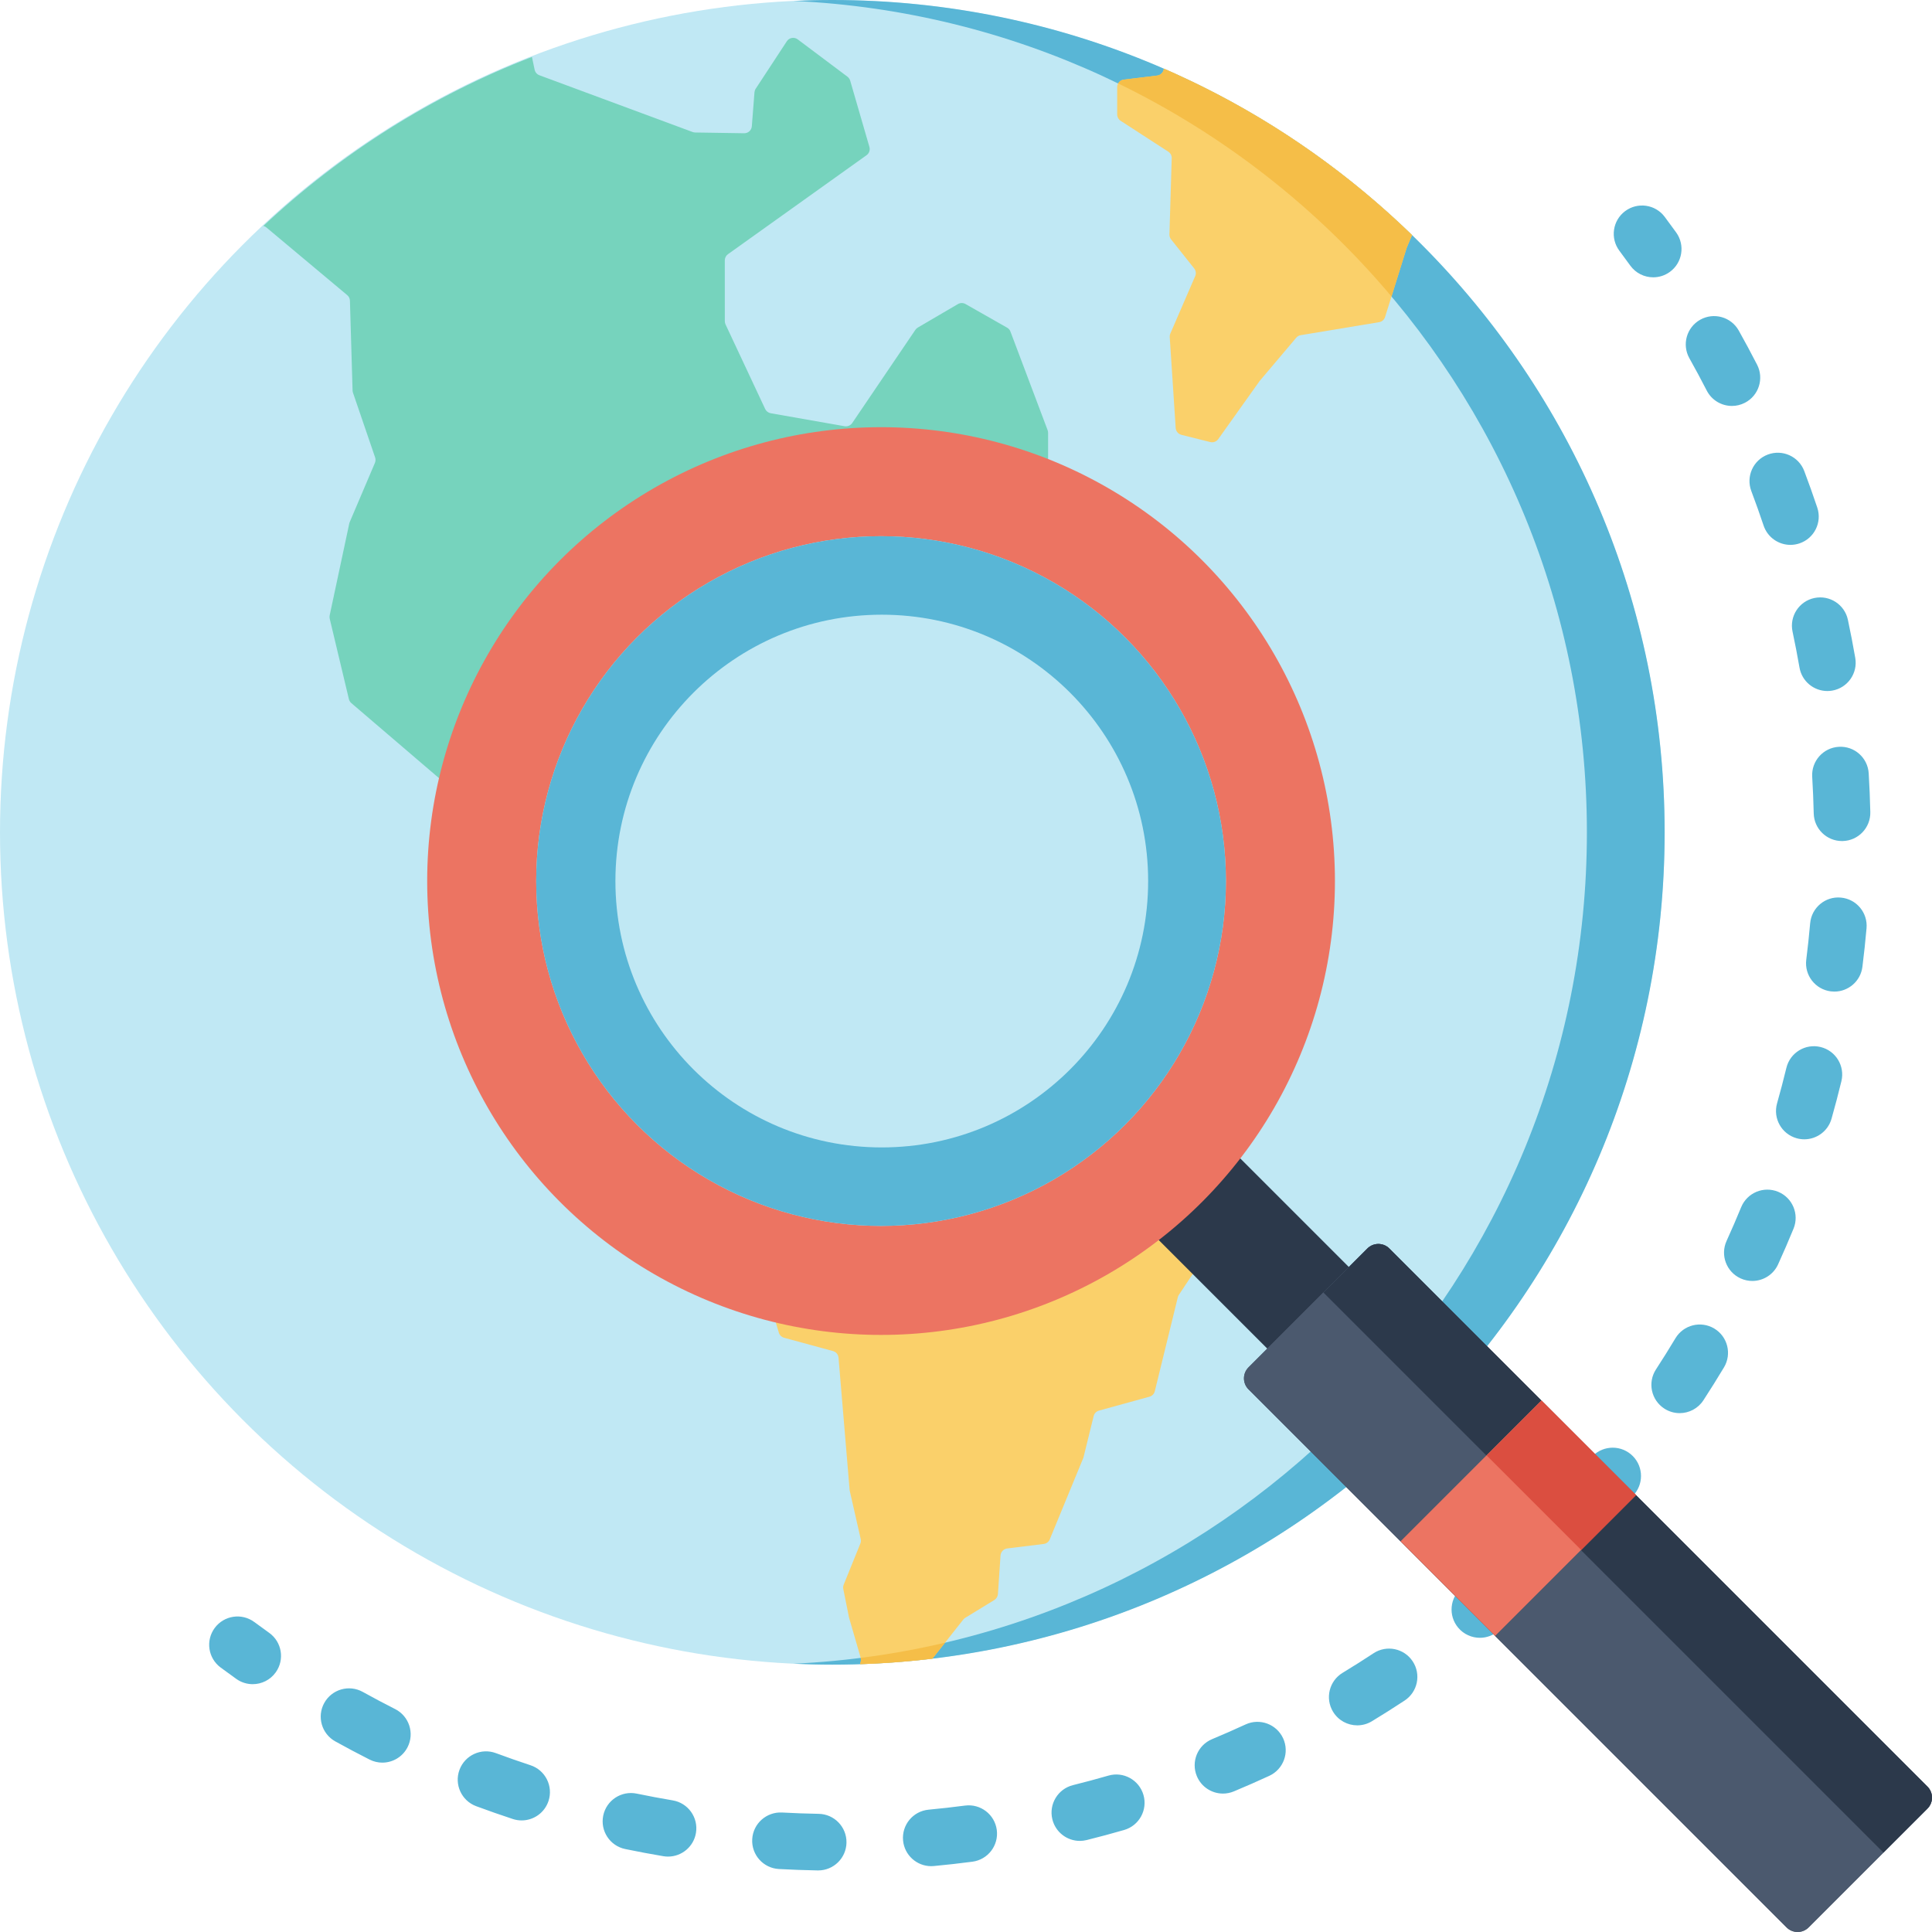 <?xml version="1.0" encoding="iso-8859-1"?>
<!-- Generator: Adobe Illustrator 19.0.0, SVG Export Plug-In . SVG Version: 6.00 Build 0)  -->
<svg version="1.1" id="Layer_1" xmlns="http://www.w3.org/2000/svg" xmlns:xlink="http://www.w3.org/1999/xlink" x="0px" y="0px"
	 viewBox="0 0 512.001 512.001" style="enable-background:new 0 0 512.001 512.001;" xml:space="preserve">
<g>
	<path style="fill:#59B6D6;" d="M438.126,73.491c-2.33,0-4.626-1.082-6.092-3.117c-0.947-1.314-1.905-2.62-2.876-3.916
		c-2.482-3.315-1.807-8.017,1.509-10.499c3.316-2.482,8.017-1.808,10.499,1.509c1.025,1.37,2.039,2.75,3.039,4.139
		c2.421,3.361,1.659,8.048-1.702,10.469C441.177,73.031,439.644,73.491,438.126,73.491z"/>
	<path style="fill:#59B6D6;" d="M216.83,495.683c-0.044,0-0.089,0-0.134-0.001c-3.423-0.061-6.879-0.185-10.272-0.371
		c-4.136-0.226-7.305-3.763-7.079-7.898c0.226-4.136,3.766-7.288,7.899-7.079c3.208,0.176,6.477,0.294,9.714,0.351
		c4.142,0.072,7.44,3.489,7.368,7.63C224.255,492.412,220.911,495.683,216.83,495.683z M246.781,494.552
		c-3.827,0-7.095-2.915-7.458-6.802c-0.386-4.125,2.645-7.78,6.769-8.167c3.205-0.3,6.453-0.665,9.654-1.086
		c4.109-0.529,7.873,2.353,8.413,6.459c0.54,4.107-2.352,7.874-6.459,8.414c-3.386,0.444-6.821,0.831-10.211,1.148
		C247.251,494.54,247.015,494.552,246.781,494.552z M177.044,492.016c-0.413,0-0.832-0.034-1.253-0.104
		c-3.376-0.568-6.778-1.207-10.108-1.898c-4.056-0.843-6.661-4.813-5.819-8.868c0.842-4.057,4.813-6.658,8.868-5.819
		c3.146,0.653,6.358,1.257,9.548,1.793c4.085,0.688,6.839,4.556,6.152,8.641C183.815,489.423,180.639,492.016,177.044,492.016z
		 M286.164,487.858c-3.364,0-6.423-2.279-7.272-5.691c-1-4.02,1.448-8.089,5.468-9.089c3.138-0.78,6.294-1.629,9.38-2.521
		c3.982-1.157,8.138,1.142,9.289,5.12s-1.141,8.138-5.12,9.289c-3.267,0.944-6.607,1.843-9.928,2.669
		C287.373,487.786,286.764,487.858,286.164,487.858z M138.241,482.432c-0.777,0-1.567-0.122-2.346-0.378
		c-3.245-1.067-6.51-2.211-9.705-3.397c-3.883-1.441-5.862-5.759-4.419-9.642c1.442-3.884,5.761-5.862,9.642-4.419
		c3.018,1.12,6.104,2.2,9.17,3.21c3.935,1.294,6.075,5.533,4.78,9.468C144.325,480.43,141.392,482.432,138.241,482.432z
		 M324.103,475.318c-2.937,0-5.724-1.735-6.925-4.615c-1.594-3.823,0.212-8.215,4.036-9.809c2.977-1.242,5.962-2.553,8.873-3.896
		c3.761-1.735,8.216-0.093,9.952,3.667c1.736,3.761,0.094,8.217-3.667,9.952c-3.079,1.421-6.236,2.808-9.385,4.12
		C326.043,475.131,325.065,475.318,324.103,475.318z M101.324,467.117c-1.14,0-2.296-0.261-3.383-0.812
		c-3.054-1.547-6.11-3.167-9.083-4.816c-3.622-2.01-4.93-6.575-2.92-10.197c2.01-3.621,6.576-4.93,10.197-2.92
		c2.81,1.559,5.698,3.09,8.584,4.553c3.695,1.871,5.174,6.384,3.302,10.079C106.699,465.612,104.061,467.117,101.324,467.117z
		 M359.689,457.237c-2.535,0-5.009-1.285-6.419-3.611c-2.148-3.541-1.02-8.153,2.522-10.302c2.747-1.667,5.506-3.411,8.201-5.187
		c3.458-2.28,8.109-1.323,10.389,2.137c2.279,3.459,1.322,8.11-2.137,10.389c-2.849,1.878-5.767,3.723-8.672,5.485
		C362.355,456.885,361.013,457.237,359.689,457.237z M392.184,434.035c-2.148,0-4.281-0.918-5.765-2.697
		c-2.652-3.182-2.223-7.911,0.958-10.563c2.483-2.07,4.955-4.209,7.345-6.357c3.08-2.769,7.822-2.516,10.592,0.566
		c2.768,3.081,2.515,7.823-0.566,10.592c-2.528,2.271-5.141,4.532-7.766,6.721C395.58,433.464,393.877,434.035,392.184,434.035z
		 M420.876,406.247c-1.773,0-3.553-0.625-4.982-1.896c-3.095-2.753-3.372-7.494-0.619-10.589c2.138-2.403,4.266-4.887,6.325-7.382
		c2.635-3.196,7.361-3.65,10.558-1.013c3.195,2.636,3.648,7.362,1.012,10.558c-2.176,2.639-4.426,5.265-6.688,7.808
		C425,405.398,422.942,406.247,420.876,406.247z M445.13,374.496c-1.404,0-2.824-0.394-4.087-1.217
		c-3.471-2.262-4.451-6.908-2.189-10.379c1.766-2.71,3.501-5.485,5.158-8.248c2.131-3.552,6.736-4.705,10.289-2.576
		c3.553,2.13,4.706,6.736,2.576,10.289c-1.752,2.923-3.588,5.857-5.456,8.725C449.983,373.296,447.581,374.496,445.13,374.496z
		 M464.383,339.467c-1.039,0-2.095-0.217-3.103-0.676c-3.77-1.716-5.435-6.163-3.719-9.933c1.341-2.947,2.642-5.954,3.866-8.937
		c1.572-3.831,5.952-5.666,9.786-4.091c3.832,1.572,5.664,5.954,4.091,9.786c-1.295,3.155-2.671,6.337-4.09,9.454
		C469.956,337.834,467.232,339.467,464.383,339.467z M478.164,301.93c-0.677,0-1.365-0.093-2.048-0.286
		c-3.985-1.129-6.301-5.274-5.172-9.26c0.877-3.098,1.708-6.259,2.47-9.395c0.978-4.024,5.03-6.499,9.059-5.518
		c4.025,0.978,6.495,5.033,5.518,9.059c-0.806,3.318-1.686,6.663-2.615,9.941C484.441,299.774,481.434,301.93,478.164,301.93z
		 M486.129,262.782c-0.313,0-0.628-0.02-0.947-0.06c-4.11-0.518-7.021-4.27-6.504-8.379c0.403-3.193,0.75-6.443,1.034-9.66
		c0.364-4.125,4.004-7.197,8.13-6.812c4.126,0.364,7.176,4.004,6.812,8.13c-0.3,3.401-0.668,6.839-1.094,10.217
		C493.084,260.009,489.854,262.782,486.129,262.782z M488.151,222.887c-4.063,0-7.401-3.245-7.495-7.328
		c-0.074-3.229-0.209-6.495-0.402-9.709c-0.248-4.135,2.902-7.688,7.037-7.936c4.146-0.258,7.688,2.901,7.936,7.037
		c0.204,3.397,0.347,6.851,0.425,10.264c0.095,4.141-3.185,7.575-7.326,7.67C488.268,222.886,488.209,222.887,488.151,222.887z
		 M484.266,183.13c-3.579,0-6.747-2.57-7.38-6.217c-0.552-3.173-1.172-6.382-1.843-9.536c-0.863-4.051,1.723-8.034,5.774-8.897
		c4.052-0.857,8.035,1.723,8.897,5.774c0.71,3.337,1.367,6.732,1.951,10.091c0.709,4.081-2.024,7.964-6.104,8.674
		C485.125,183.094,484.692,183.13,484.266,183.13z M474.484,144.398c-3.137,0-6.06-1.982-7.111-5.121
		c-1.022-3.052-2.118-6.131-3.257-9.149c-1.463-3.875,0.493-8.202,4.368-9.665s8.203,0.493,9.665,4.368
		c1.206,3.195,2.366,6.453,3.448,9.685c1.315,3.928-0.803,8.178-4.73,9.493C476.077,144.272,475.273,144.398,474.484,144.398z
		 M458.983,107.579c-2.724,0-5.351-1.488-6.68-4.079c-1.472-2.868-3.018-5.748-4.596-8.558c-2.028-3.612-0.745-8.184,2.867-10.212
		c3.611-2.029,8.184-0.745,10.212,2.867c1.67,2.974,3.306,6.021,4.864,9.057c1.891,3.685,0.436,8.205-3.25,10.096
		C461.304,107.312,460.135,107.579,458.983,107.579z"/>
	<path style="fill:#59B6D6;" d="M66.969,446.324c-1.507,0-3.027-0.453-4.348-1.395c-1.395-0.994-2.78-2.001-4.155-3.021
		c-3.327-2.468-4.022-7.165-1.555-10.492c2.468-3.326,7.167-4.021,10.492-1.555c1.299,0.964,2.608,1.916,3.926,2.855
		c3.373,2.404,4.157,7.088,1.753,10.461C71.619,445.229,69.311,446.324,66.969,446.324z"/>
</g>
<circle style="fill:#C0E8F4;" cx="220.571" cy="220.57" r="220.57"/>
<path style="fill:#59B6D6;" d="M220.575,0c-3.454,0-6.887,0.09-10.302,0.247c117.036,5.382,210.272,101.961,210.272,220.327
	s-93.236,214.945-210.272,220.327c3.415,0.157,6.848,0.247,10.302,0.247c121.82,0,220.574-98.754,220.574-220.574
	S342.394,0,220.575,0z"/>
<path style="fill:#FAD06A;" d="M319.53,325.793v6.027c0,0.402-0.124,0.783-0.33,1.113l-6.789,10.219
	c-0.134,0.196-0.227,0.402-0.278,0.638l-6.099,24.9c-0.175,0.711-0.721,1.267-1.422,1.452l-13.361,3.678
	c-0.711,0.196-1.246,0.752-1.422,1.452l-2.658,10.796c-0.021,0.103-0.041,0.196-0.082,0.289l-8.89,21.582
	c-0.268,0.67-0.886,1.133-1.597,1.226l-9.704,1.195c-0.948,0.124-1.679,0.906-1.751,1.855l-0.69,10.229
	c-0.041,0.639-0.402,1.226-0.948,1.576l-7.716,4.718c-0.196,0.123-0.371,0.278-0.515,0.463l-4.842,6.13l-3.338,4.234l-0.01,0.011
	c-0.391,0.051-0.793,0.093-1.185,0.134c-0.927,0.113-1.854,0.206-2.781,0.299c-0.721,0.082-1.442,0.144-2.163,0.206
	c-0.33,0.041-0.67,0.072-0.999,0.093c-1.586,0.144-3.183,0.268-4.79,0.371c-2.4,0.154-4.811,0.278-7.232,0.35l0.165-0.67
	c0.093-0.329,0.082-0.68-0.01-0.999c0-0.021-0.01-0.031-0.01-0.052l-3.07-10.569c-0.021-0.062-0.031-0.114-0.041-0.176l-1.494-7.448
	c-0.072-0.391-0.041-0.793,0.103-1.153l4.419-10.91c0.154-0.371,0.185-0.783,0.093-1.185l-2.884-12.692
	c-0.021-0.093-0.041-0.186-0.051-0.278l-2.946-35.088c-0.072-0.845-0.659-1.545-1.473-1.762l-12.949-3.523
	c-0.659-0.186-1.195-0.691-1.391-1.35l-4.904-16.277c-0.062-0.206-0.165-0.412-0.288-0.577l-7.562-10.621
	c-0.505-0.701-0.505-1.659,0.021-2.359l2.843-3.843c0.443-0.608,0.525-1.411,0.196-2.081l-1.453-2.957
	c-0.34-0.68-0.258-1.504,0.206-2.102l9.735-12.61c0.268-0.35,0.422-0.783,0.422-1.226V285.4c0-0.752,0.422-1.442,1.082-1.793
	l12.434-6.366c0.876-0.443,1.937-0.196,2.524,0.587l2.194,2.936c0.34,0.443,0.824,0.721,1.37,0.793l14.381,1.751
	c0.237,0.031,0.464,0.103,0.68,0.216l35.974,18.646c0.618,0.33,1.03,0.958,1.071,1.669l0.319,5.687
	c0.062,1.123,1.04,1.978,2.163,1.885l9.509-0.752c0.35-0.031,0.69,0.031,1.01,0.186l28.052,13.135
	C319.077,324.309,319.53,325.02,319.53,325.793z"/>
<path style="fill:#F5BE48;" d="M250.437,435.331l-3.338,4.234c-0.402,0.052-0.793,0.103-1.195,0.144
	c-0.927,0.113-1.854,0.206-2.781,0.299c-0.721,0.082-1.442,0.144-2.163,0.206c-0.33,0.041-0.67,0.072-0.999,0.093
	c-1.586,0.144-3.183,0.268-4.79,0.371c-2.4,0.154-4.811,0.278-7.232,0.35l0.165-0.67c0.093-0.329,0.082-0.68-0.01-0.999
	C235.664,438.401,243.122,437.052,250.437,435.331z"/>
<path style="fill:#FAD06A;" d="M374.212,62.274l-0.01,0.031l-1.35,3.204c-0.021,0.052-0.052,0.113-0.072,0.186l-4.018,12.877
	l-1.7,5.429c-0.227,0.731-0.845,1.267-1.597,1.38l-20.748,3.441c-0.474,0.072-0.896,0.319-1.205,0.68l-9.591,11.342
	c-0.041,0.041-0.072,0.082-0.113,0.134l-10.961,15.391c-0.474,0.67-1.308,0.979-2.112,0.783l-7.654-1.916
	c-0.845-0.226-1.453-0.958-1.514-1.813l-1.576-24.086c-0.021-0.309,0.021-0.629,0.155-0.927l6.593-15.236
	c0.299-0.68,0.185-1.463-0.278-2.05l-6.109-7.675c-0.309-0.371-0.453-0.834-0.443-1.318l0.608-20.192
	c0.021-0.7-0.319-1.36-0.907-1.741l-12.64-8.19c-0.567-0.371-0.907-1.01-0.907-1.69v-7.232c0-0.35,0.093-0.69,0.258-0.979
	c0.299-0.546,0.845-0.927,1.504-1.01l8.839-1.071c0.886-0.113,1.586-0.783,1.741-1.658l0.031-0.175v-0.01
	c0.155,0.072,0.309,0.134,0.464,0.206c0.814,0.36,1.628,0.721,2.452,1.092c1.628,0.742,3.245,1.494,4.852,2.266
	c0.803,0.392,1.597,0.783,2.4,1.175C339.165,33.11,357.904,46.44,374.212,62.274z"/>
<path style="fill:#F5BE48;" d="M374.202,62.305l-1.35,3.204c-0.021,0.052-0.052,0.113-0.072,0.186l-4.018,12.877
	c-19.821-23.529-44.483-42.866-72.442-56.464c0.299-0.546,0.845-0.927,1.504-1.01l8.839-1.071c0.886-0.113,1.586-0.783,1.741-1.658
	l0.031-0.175c0.155,0.062,0.309,0.134,0.464,0.196c0.814,0.36,1.628,0.721,2.452,1.092c1.628,0.742,3.245,1.494,4.852,2.266
	c0.803,0.392,1.597,0.783,2.4,1.175C339.155,33.141,357.894,46.471,374.202,62.305z"/>
<path style="fill:#76D3BD;" d="M258.383,158.312c0.361-0.03,0.692-0.15,0.983-0.351l5.053-3.489
	c0.622-0.441,0.952-1.193,0.842-1.945l-0.692-4.612c-0.1-0.662-0.521-1.223-1.123-1.514l-9.866-4.722
	c-0.491-0.231-1.063-0.261-1.574-0.07l-7.921,2.978c-0.431,0.16-0.902,0.17-1.333,0.03l-7.229-2.396
	c-1.033-0.341-1.604-1.434-1.293-2.476l1.925-6.497c0.19-0.642,0.682-1.143,1.323-1.344l21.015-6.487
	c0.12-0.04,0.251-0.06,0.381-0.08l17.085-1.804c1.013-0.11,1.795-0.973,1.795-1.995v-6.848c0-0.241-0.05-0.481-0.13-0.712
	l-9.846-26.108c-0.161-0.441-0.471-0.802-0.882-1.033l-11.029-6.266c-0.621-0.361-1.383-0.351-2.005,0.01l-10.638,6.226
	c-0.251,0.151-0.481,0.361-0.642,0.602l-16.733,24.694c-0.451,0.652-1.233,0.983-2.015,0.852l-19.581-3.439
	c-0.642-0.11-1.193-0.532-1.474-1.123l-10.508-22.419c-0.13-0.271-0.19-0.562-0.19-0.852V69c0-0.652,0.311-1.263,0.832-1.634
	l36.736-26.238c0.692-0.501,0.993-1.373,0.752-2.196l-5.093-17.566c-0.13-0.411-0.381-0.782-0.722-1.043l-13.194-9.896
	c-0.923-0.692-2.246-0.461-2.878,0.511l-8.251,12.583c-0.18,0.281-0.291,0.611-0.321,0.942l-0.702,9.003
	c-0.08,1.053-0.973,1.865-2.025,1.845l-13.014-0.2c-0.221-0.01-0.451-0.05-0.662-0.13l-40.596-15.039
	c-0.642-0.241-1.123-0.802-1.263-1.474l-0.712-3.379c-26.609,10.297-50.712,25.607-71.165,44.777l0.16,0.06
	c0.231,0.07,0.451,0.2,0.642,0.361l21.416,17.927c0.441,0.371,0.702,0.902,0.712,1.474l0.702,23.802
	c0.01,0.201,0.04,0.401,0.11,0.592l5.865,17.145c0.16,0.461,0.14,0.972-0.05,1.434L92.662,138.4c-0.05,0.12-0.09,0.241-0.11,0.371
	l-5.184,24.303c-0.06,0.291-0.06,0.591,0.01,0.882l5.083,21.315c0.1,0.411,0.331,0.782,0.652,1.063l29.677,25.396
	c0.221,0.19,0.401,0.431,0.521,0.692l14.428,31.482c0.261,0.582,0.792,0.992,1.414,1.123l19.912,4.191
	c0.17,0.04,0.341,0.1,0.501,0.181l21.817,11.249c0.351,0.181,0.642,0.461,0.832,0.812l2.597,4.632
	c0.241,0.441,0.642,0.772,1.113,0.922l10.938,3.65c0.652,0.22,1.374,0.09,1.905-0.351c1.213-1.012,3.459-2.878,5.103-4.311
	c1.033-0.892,0.872-2.537-0.311-3.239l-9.745-5.705c-0.381-0.22-0.682-0.571-0.852-0.983l-3.95-9.825
	c-0.09-0.251-0.241-0.471-0.421-0.662l-7.86-8.011c-0.331-0.341-0.541-0.792-0.572-1.273l-0.241-3.81
	c-0.03-0.521-0.271-1.003-0.652-1.353l-4.622-4.191c-1.053-0.962-2.757-0.532-3.228,0.822l-1.013,2.837
	c-0.531,1.484-2.486,1.815-3.459,0.571l-17.215-21.756c-0.832-1.053-0.421-2.597,0.812-3.098l7.78-3.158
	c0.391-0.16,0.822-0.191,1.233-0.09l8.733,2.146c0.471,0.12,0.973,0.06,1.404-0.171l7.309-3.82c0.451-0.231,0.973-0.291,1.454-0.151
	c2.637,0.722,11.249,3.088,11.68,3.329l6.126,3.479c0.331,0.18,0.592,0.461,0.772,0.792l4.281,7.921
	c0.421,0.782,1.313,1.193,2.176,1.013l4.091-0.862c1.333-0.291,2.005-1.805,1.313-2.978l-6.477-11.049
	c-0.371-0.642-0.361-1.444,0.04-2.075l5.434-8.663c0.211-0.331,0.511-0.591,0.872-0.752l9.023-4.111
	c0.501-0.231,0.892-0.652,1.063-1.173l3.77-11.089L258.383,158.312z"/>
<rect x="319.147" y="299.009" transform="matrix(-0.707 0.707 -0.707 -0.707 807.407 334.442)" style="fill:#2C394B;" width="30.583" height="70.864"/>
<circle style="fill:#EC7462;" cx="233.491" cy="233.49" r="120.28"/>
<circle style="fill:#C0E8F4;" cx="233.491" cy="233.49" r="91.39"/>
<circle style="fill:#59B6D6;" cx="233.491" cy="233.49" r="91.39"/>
<circle style="fill:#C0E8F4;" cx="233.681" cy="233.49" r="70.59"/>
<g>
	<path style="fill:#4B596E;" d="M510.791,479.296l-31.494,31.494c-1.609,1.609-4.218,1.609-5.828,0L330.871,368.192
		c-1.609-1.609-1.609-4.218,0-5.828l31.494-31.494c1.609-1.609,4.218-1.609,5.828,0l142.598,142.598
		C512.399,475.078,512.399,477.687,510.791,479.296z"/>
	<path style="fill:#4B596E;" d="M510.794,479.298l-31.496,31.496c-1.609,1.609-4.218,1.609-5.828,0l-142.6-142.6
		c-1.609-1.609-1.609-4.218,0-5.828l19.843-19.843l11.653-11.653c1.609-1.609,4.218-1.609,5.828,0l142.6,142.6
		C512.402,475.079,512.402,477.688,510.794,479.298z"/>
</g>
<path style="fill:#2C394B;" d="M510.792,479.298l-11.661,11.652L350.714,342.523l11.653-11.653c1.609-1.609,4.218-1.609,5.828,0
	l142.599,142.599C512.402,475.079,512.401,477.689,510.792,479.298z"/>
<polygon style="fill:#EC7462;" points="433.54,396.215 418.973,410.782 396.217,433.539 371.152,408.474 393.909,385.718 
	408.476,371.151 "/>
<rect x="403.412" y="373.246" transform="matrix(-0.707 0.707 -0.707 -0.707 982.707 374.887)" style="fill:#DB4E40;" width="20.6" height="35.446"/>
<g>
</g>
<g>
</g>
<g>
</g>
<g>
</g>
<g>
</g>
<g>
</g>
<g>
</g>
<g>
</g>
<g>
</g>
<g>
</g>
<g>
</g>
<g>
</g>
<g>
</g>
<g>
</g>
<g>
</g>
</svg>
